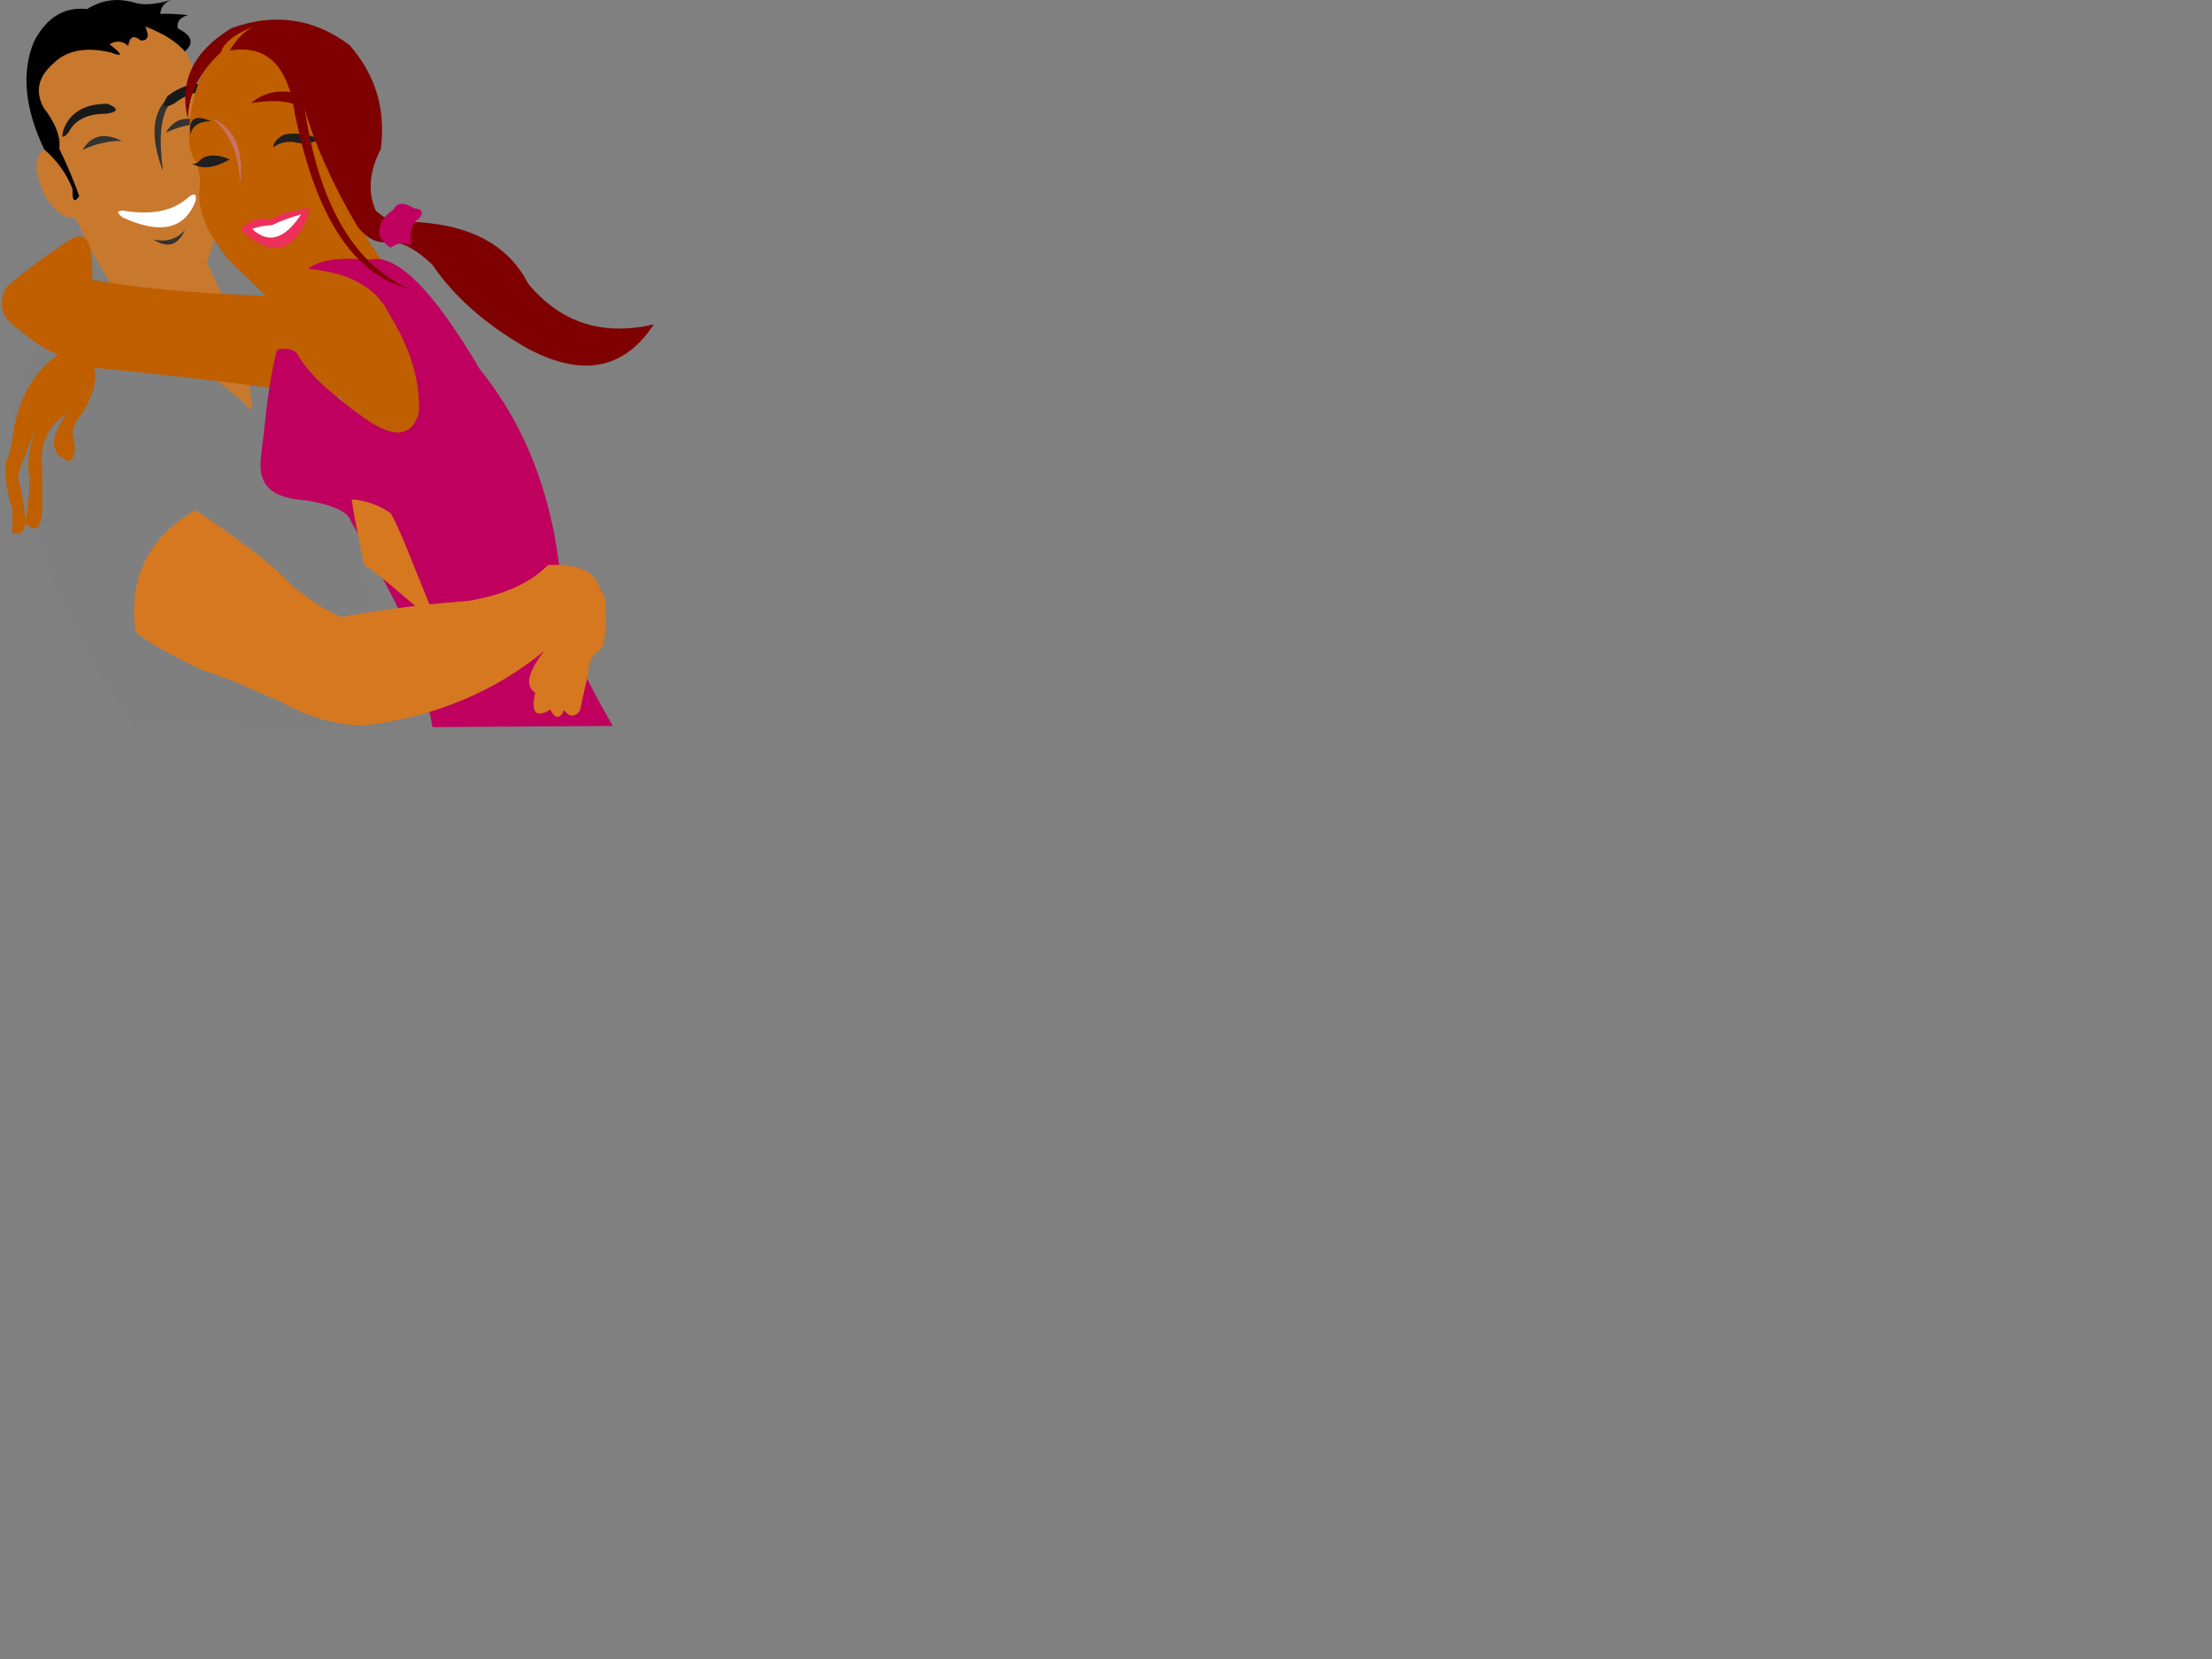 <?xml version="1.0"?><svg width="640" height="480" xmlns="http://www.w3.org/2000/svg">
 <rect width="100%" height="100%" fill="#808080" stroke="none"/>
 <g>
  <title>Layer 1</title>
  <path d="m111.976,210.382l-73.129,-0.35c-16.422,-23.695 -27.152,-47.08 -32.189,-70.156c-6.619,-21.52 -1.313,-38.724 15.92,-51.611c28.247,-4.98 50.416,-1.018 66.504,11.886c3.98,2.61 10.147,28.231 18.503,76.862c2.492,13.101 3.956,24.223 4.391,33.369l0,0l0,0z" fill="#7f7f7f" id="_216766464" class="fil0"/>
  <path d="m59.845,75.929c6.803,-18.448 5.578,-36.702 -3.674,-54.761c-0.701,-3.215 -1.867,-5.606 -3.499,-7.173c-11.527,-10.605 -25.29,-9.731 -41.289,2.624c-1.822,7.974 -1.355,16.839 1.4,26.592c-2.932,2.084 -2.932,6.4 0,12.947c2.665,4.774 5.698,7.107 9.098,6.998c5.763,12.516 12.353,23.188 19.769,32.016c12.6,8.052 23.039,15.925 31.316,23.618c-1.079,-10.904 -2.245,-18.368 -3.499,-22.393c-4.104,-8.621 -7.311,-15.444 -9.622,-20.469l0,0z" fill="#c9792e" id="_220100568" class="fil1"/>
  <path d="m48.65,30.71c1.956,-2.271 1.646,-2.785 -0.93,-1.542c-3.828,4.557 -4.014,11.338 -0.558,20.343c-1.23,-8.952 -0.733,-15.219 1.489,-18.802z" fill="#333333" id="_214979640" class="fil3"/>
  <path d="m21.006,54.76c-0.128,3.435 0.514,4.077 1.925,1.925c-1.864,-5.066 -3.789,-9.614 -5.774,-13.646c0.44,-3.403 -1.076,-7.368 -4.549,-11.897c-2.469,-4.628 -1.594,-8.827 2.624,-12.596c3.933,-4.002 9.59,-5.111 16.97,-3.324c3.456,1.342 3.281,0.525 -0.525,-2.449c2.059,-1.119 3.867,-0.943 5.424,0.525c0.377,-2.728 1.601,-3.252 3.674,-1.575c2.077,0.056 2.491,-1.303 1.242,-4.076c5.3,2.043 9.12,4.456 11.464,7.241c2.772,-2.391 2.095,-4.612 -2.033,-6.664c-0.391,-1.935 0.6,-3.219 2.974,-3.849c-3.146,-0.331 -5.828,-0.447 -8.048,-0.35c0.149,-1.966 1.198,-3.307 3.149,-4.024c-4.655,1.355 -8.271,1.588 -10.847,0.7c-4.809,-1.346 -9.3,-0.705 -13.471,1.925c-6.606,-0.731 -11.737,2.418 -15.396,9.447c-3.655,8.878 -2.664,19.258 2.974,31.14c3.866,3.393 6.607,7.243 8.223,11.547z" fill="#000000" id="_218821416" class="fil2"/>
  <path d="m35.264,40.764c-3.89,-0.024 -7.681,0.851 -11.372,2.624c2.428,-4.24 6.219,-5.114 11.372,-2.624z" fill="#333333" id="_218777928" class="fil3"/>
  <path d="m59.372,35.77c-3.89,-0.024 -7.681,0.851 -11.372,2.624c2.428,-4.24 6.219,-5.114 11.372,-2.624z" fill="#333333" id="_216135760" class="fil3"/>
  <path d="m19.869,38.252c-1.719,2.013 -2.215,1.75 -1.487,-0.787c1.889,-4.971 6.146,-7.45 12.772,-7.436c3.266,1.371 3.149,2.333 -0.35,2.887c-5.498,-0.021 -9.143,1.758 -10.934,5.336z" fill="#191919" id="_218777544" class="fil2"/>
  <path d="m62.364,27.614c2.584,0.572 2.822,0.064 0.714,-1.524c-4.501,-2.833 -9.392,-2.249 -14.674,1.751c-1.782,3.06 -1.11,3.759 2.017,2.094c4.377,-3.327 8.359,-4.101 11.943,-2.322z" fill="#191919" id="_218837688" class="fil2"/>
  <path d="m53.548,66.482c-2.033,4.537 -5.094,5.47 -9.185,2.799c3.794,0.861 6.855,-0.072 9.185,-2.799z" fill="#333333" id="_220100784" class="fil3"/>
  <path d="m35.44,62.895c-1.794,-1.408 -1.648,-2.049 0.437,-1.925c8.141,1.368 14.41,0.027 18.807,-4.024c1.574,-1.196 2.216,-0.817 1.925,1.137c-3.144,8.259 -10.201,9.862 -21.169,4.811z" fill="#fefefe" id="_217517104" class="fil4"/>
  <path d="m124.028,92.665c-0.98,-2.572 -2.379,-4.931 -4.198,-7.077c-12.323,-11.516 -20.254,-25.331 -25.368,-46.295c1.619,-19.63 -4.621,-30.816 -18.72,-33.558c-12.329,4.923 -19.268,14.694 -20.819,29.314c-0.625,5.133 -0.158,8.906 1.4,11.321c1.489,2.725 1.897,5.892 1.225,9.502c0.101,6.454 3.308,13.26 9.622,20.418c4.481,4.112 7.688,7.211 9.622,9.299c-20.925,-0.727 -37.644,-2.292 -50.156,-4.695c0.542,-10.74 -1.634,-14.566 -6.528,-11.478c-6.99,4.659 -13.054,9.175 -18.195,13.545c-2.697,4.908 -1.531,9.018 3.499,12.332c4.382,3.735 8.172,6.16 11.372,7.277c-7.266,5.158 -11.64,13.043 -13.121,23.653c-0.341,3.195 -1.041,5.756 -2.1,7.683c-0.033,5.069 0.608,9.382 1.925,12.938c0.233,2.291 0.233,4.717 0,7.278c2.805,0.811 4.088,-0.672 3.849,-4.448c-0.538,-4.625 -1.238,-8.331 -2.099,-11.118c0.142,-1.966 0.842,-4.257 2.099,-6.874c1.983,-5.391 2.974,-8.087 2.974,-8.087c-2.024,6.69 -2.607,11.407 -1.75,14.152c0.076,3.389 -0.335,7.934 -1.233,13.635c2.828,2.787 4.464,1.611 4.907,-3.527c0.065,-5.797 0.007,-10.985 -0.175,-15.566c0.12,-5.342 2.569,-9.587 7.348,-12.737c-5.199,7.179 -5.024,11.829 0.525,13.95c1.613,-0.754 2.079,-2.91 1.399,-6.47c-0.851,-2.111 0.024,-4.671 2.624,-7.682c3.057,-5.032 4.165,-9.345 3.324,-12.938c22.533,2.17 46.268,5 71.205,8.491c7.905,27.531 17.994,38.245 30.267,32.143c9.309,-15.329 7.735,-33.456 -4.724,-54.381l0,-0l0,0z" fill="#bf5f00" id="_218747096" class="fil5"/>
  <path d="m125.13,210.381l52.159,-0.35c-8.827,-15.299 -13.618,-25.971 -14.373,-32.016c-0.968,-28.853 -9.004,-52.589 -24.108,-71.206c-13.57,-23.062 -24.205,-33.616 -31.904,-31.662c-8.801,-0.796 -14.703,0.077 -17.704,2.621c12.034,1.136 19.839,5.51 23.413,13.121c6.154,9.9 9.013,19.406 8.577,28.517c-2.035,7.124 -7.366,7.59 -15.995,1.399c-10.136,-7.223 -16.549,-13.404 -19.241,-18.544c-1.358,-1.322 -3.29,-1.672 -5.794,-1.051c-2.581,9.515 -3.266,19.879 -4.637,30.967c-0.967,7.817 2.504,11.928 12.981,12.597c7.812,1.29 12.139,3.272 12.981,5.948c6.435,11.4 10.917,19.623 13.445,24.668c5.556,15.908 8.956,27.571 10.199,34.991z" fill="#bf005f" id="_220100808" class="fil6"/>
  <path d="m69.462,53.45c-0.21,-8.58 -2.872,-14.96 -7.986,-19.14c6.507,2.748 9.169,9.128 7.986,19.14z" fill="#ca735f" id="_216766752" class="fil7"/>
  <path d="m61.065,35.08c-4.615,-2.037 -6.598,-0.812 -5.948,3.674c0.655,-2.475 2.638,-3.7 5.948,-3.674z" fill="#201e1e" id="_217517392" class="fil8"/>
  <path d="m55.291,47.152c2.943,1.933 6.675,1.583 11.197,-1.05c-3.984,-1.648 -6.958,-1.474 -8.922,0.525c-0.634,0.757 -1.392,0.932 -2.275,0.525z" fill="#201e1e" id="_218821128" class="fil8"/>
  <path d="m82.234,38.929c-2.115,1.145 -3.165,2.369 -3.149,3.674c1.535,-1.147 3.402,-1.672 5.599,-1.575c3.243,0.825 5.809,0.533 7.698,-0.874c-3.562,-1.425 -6.945,-1.834 -10.147,-1.225z" fill="#201e1e" id="_218748176" class="fil8"/>
  <path d="m63.902,15.136c-6.179,5.692 -9.361,12.107 -9.546,19.244c-2.627,-10.789 1.581,-19.536 12.622,-26.243c12.479,-4.476 23.86,-2.844 34.143,4.899c7.526,8.547 10.547,18.578 9.062,30.091c-3.353,6.442 -3.838,12.39 -1.456,17.845c3.362,2.938 6.436,3.988 9.224,3.149c17.357,0.464 28.954,6.412 34.791,17.845c9.35,11.383 21.486,15.349 36.409,11.896c-8.683,13.236 -21.035,15.452 -37.057,6.648c-11.854,-6.842 -20.862,-14.832 -27.023,-23.968c-4.947,-4.673 -9.208,-6.831 -12.784,-6.473c-3.254,0.39 -6.221,-1.126 -8.901,-4.549c-7.266,-12.48 -12.336,-23.794 -15.21,-33.941c4.056,27.093 13.926,44.355 29.612,51.786c-15.778,-4.191 -26.62,-21.103 -32.525,-50.736c-0.127,-0.882 -0.272,-1.732 -0.435,-2.55c-2.87,-1.012 -6.932,-1.095 -12.187,-0.249c3.166,-2.682 6.949,-3.745 11.347,-3.19c-2.814,-9.511 -8.646,-13.521 -17.497,-12.031c2.2,-3.779 4.843,-6.228 7.929,-7.348c-6.092,2.28 -9.598,4.905 -10.518,7.873l0,0z" fill="#7f0000" id="_217296424" class="fil8"/>
  <path d="m85.732,60.973c1.173,-0.203 2.456,-0.495 3.849,-0.875c-1.173,5.705 -3.855,9.554 -8.048,11.547c-3.996,0.513 -7.962,-1.236 -11.896,-5.249c0.522,-0.656 1.397,-1.356 2.624,-2.099c1.931,-1.16 3.914,-1.394 5.948,-0.7c1.996,-1.333 4.504,-2.208 7.523,-2.624l0,0z" fill="#ed2f59" id="_218837328" class="fil9"/>
  <path d="m78.559,65.172c2.754,-1.288 5.612,-2.338 8.573,-3.149c-4.781,7.235 -9.505,8.634 -14.171,4.199c1.602,-0.622 3.468,-0.972 5.598,-1.05l0,0z" fill="#fefefe" id="_216936632" class="fil4"/>
  <path d="m113.025,71.645c1.92,-1.393 3.903,-1.626 5.949,-0.7c-0.547,-3.93 0.211,-6.496 2.274,-7.698c1.394,-1.821 0.927,-2.813 -1.4,-2.974c-3.031,-1.831 -5.014,-1.715 -5.948,0.35c-2.941,1.82 -4.341,4.269 -4.199,7.348c0.874,1.681 1.982,2.905 3.324,3.674z" fill="#bf005f" id="_220100232" class="fil10"/>
  <path d="m39.201,182.737c-2.041,-15.571 3.732,-27.292 17.32,-35.165c14.156,9.552 23.429,16.783 27.817,21.694c5.387,4.42 10.169,7.511 14.346,9.272c6.673,-1.26 13.829,-2.334 21.471,-3.221c-5.825,-4.811 -10.066,-8.869 -14.823,-11.825c-1.108,-6.264 -2.31,-10.538 -3.587,-18.982c4.711,0.056 10.919,3.172 11.578,4.415c2.6,4.906 5.793,13.307 10.904,25.939l3.638,-0.364c2.586,-0.248 5.221,-0.477 7.908,-0.686c10.146,-1.729 17.727,-5.17 22.744,-10.322c7.835,-0.383 12.676,1.424 14.521,5.424c0.625,1.557 1.266,2.781 1.925,3.674c0.627,7.906 0.276,12.98 -1.05,15.221c-2.557,1.492 -3.782,3.825 -3.674,6.998c-0.969,3.957 -1.785,7.573 -2.449,10.847c-1.543,1.923 -3.06,1.865 -4.549,-0.176c-1.283,2.624 -2.624,2.565 -4.024,-0.175c-4.174,2.553 -5.632,0.92 -4.374,-4.898c-3.016,-1.906 -2.141,-5.93 2.625,-12.072c-14.352,11.786 -31.497,18.959 -51.436,21.519c-8.006,0.233 -16.568,-2.157 -25.474,-7.173c-5.441,-2.101 -12.493,-5.831 -22.214,-8.862c-7.479,-3.825 -14.143,-6.743 -19.143,-11.082l0,0z" fill="#d67820" id="_216936920" class="fil1"/>
 </g>
</svg>